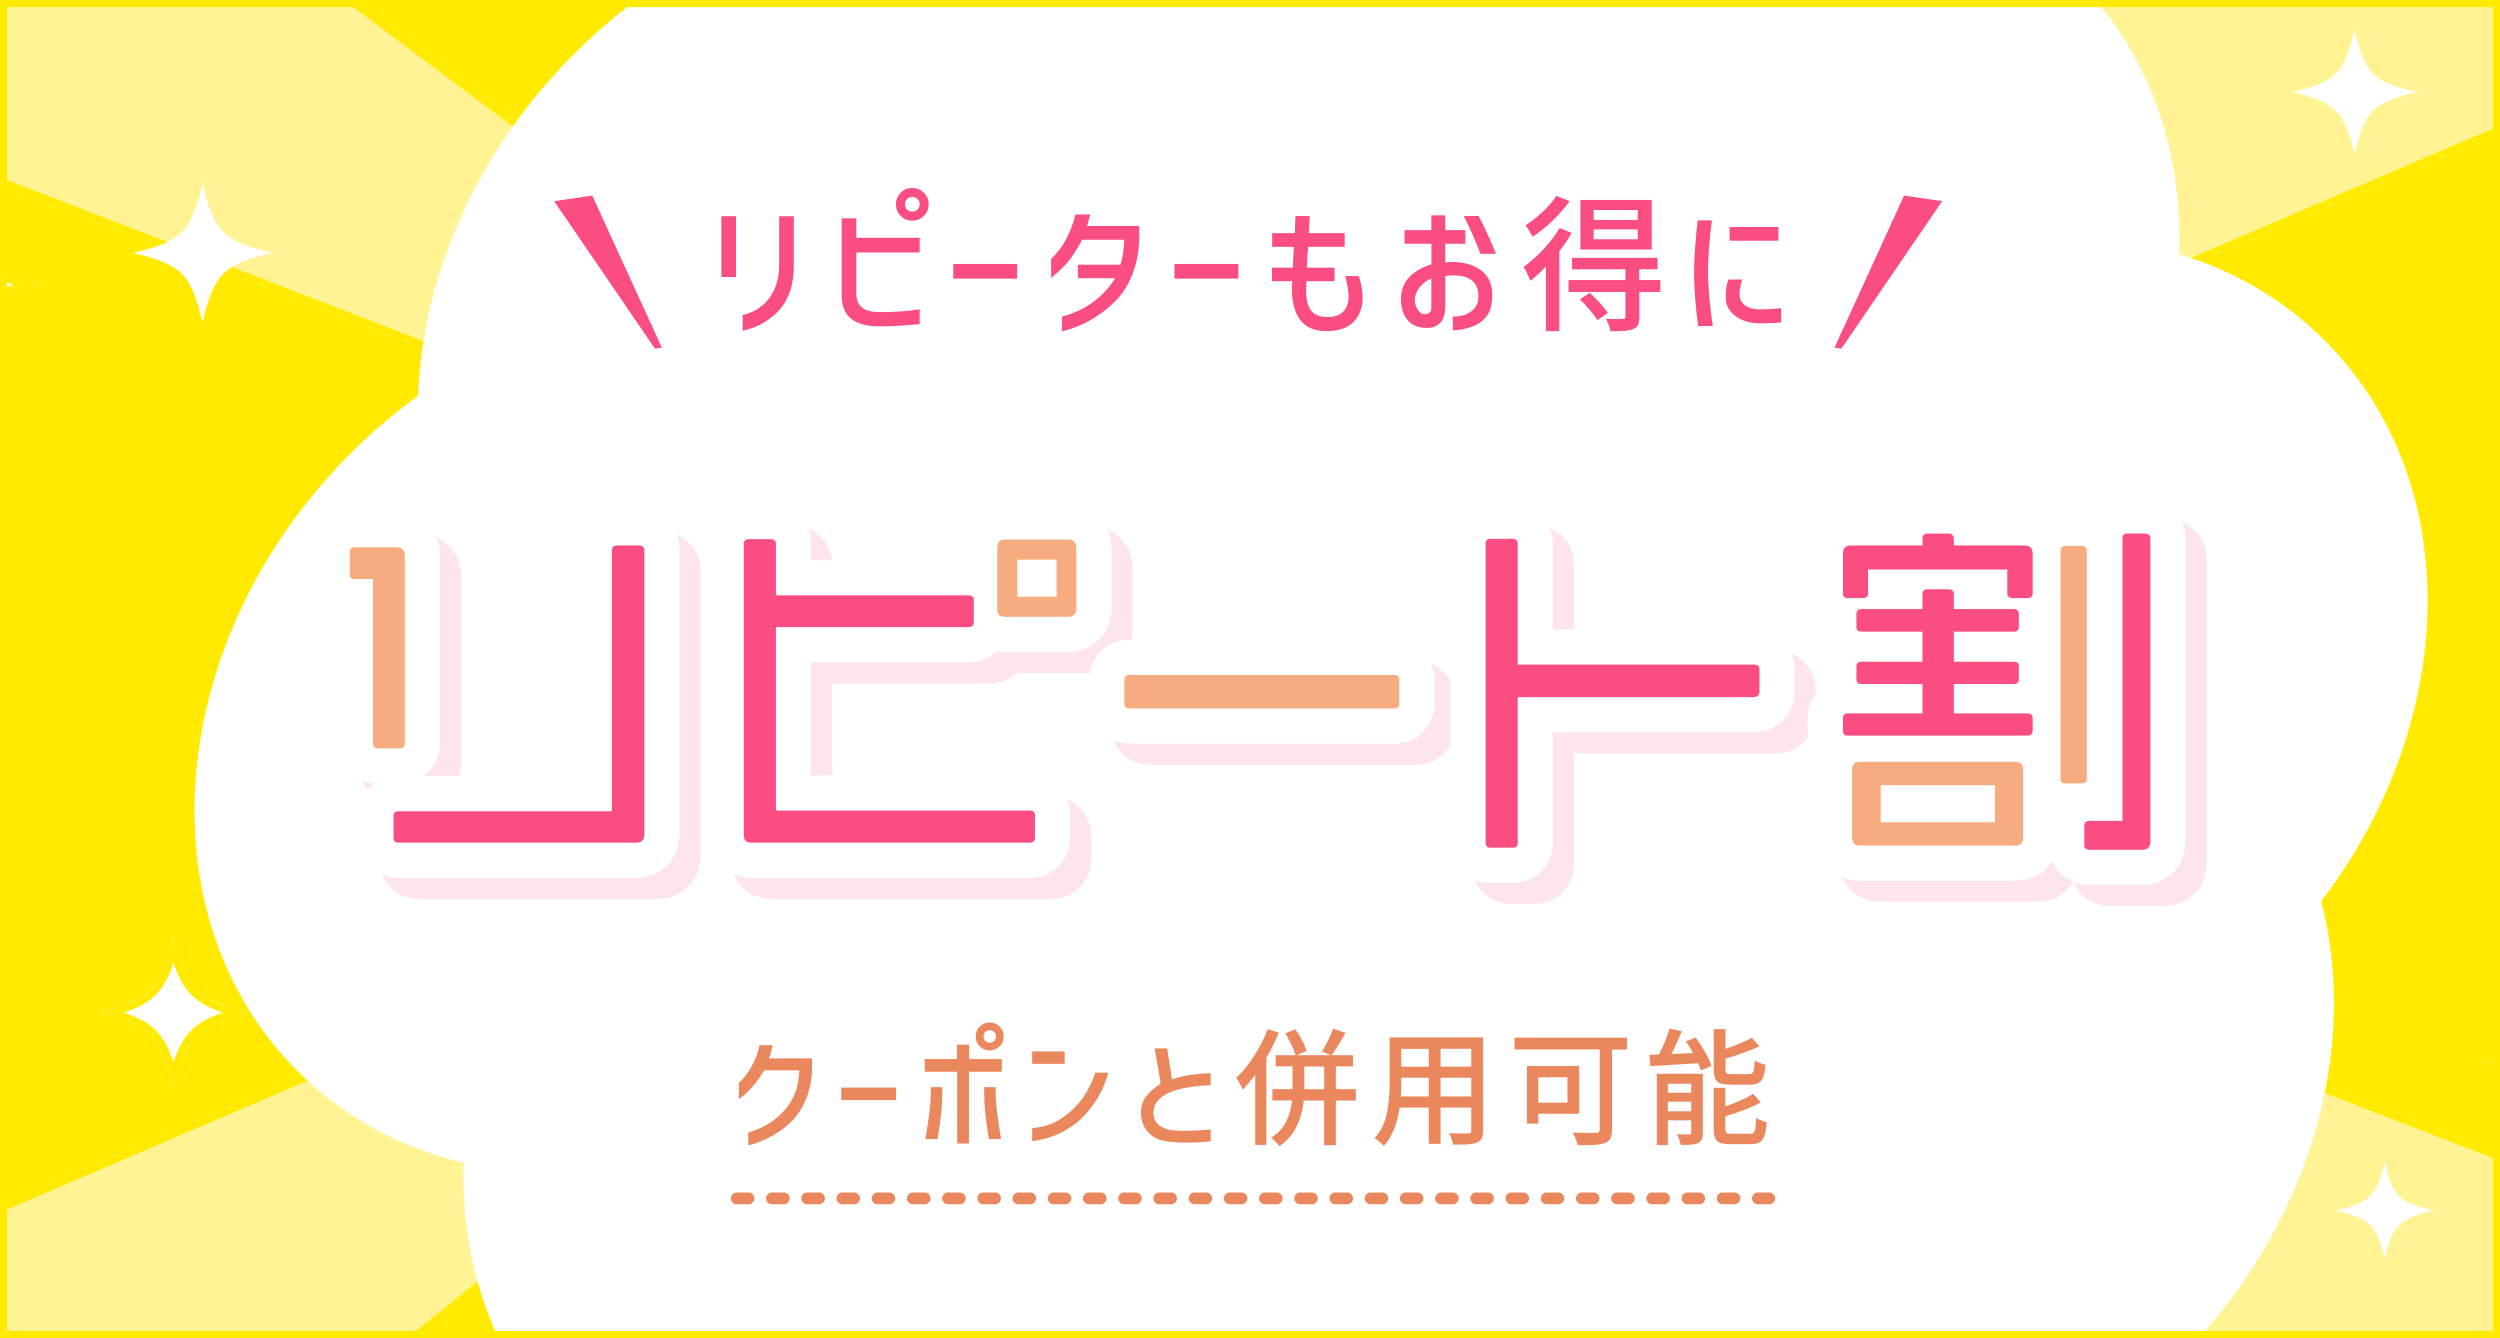 <?xml version="1.0" encoding="UTF-8"?>
<svg xmlns="http://www.w3.org/2000/svg" version="1.1" xmlns:xlink="http://www.w3.org/1999/xlink" viewBox="0 0 355 190">
  <defs>
    <style>
      .cls-1 {
        clip-path: url(#clippath-6);
      }

      .cls-2 {
        clip-path: url(#clippath-7);
      }

      .cls-3 {
        clip-path: url(#clippath-4);
      }

      .cls-4 {
        stroke: #ea875c;
        stroke-dasharray: 1.67 3.33;
        stroke-linecap: round;
        stroke-miterlimit: 10;
        stroke-width: 1.67px;
      }

      .cls-4, .cls-5, .cls-6, .cls-7 {
        fill: none;
      }

      .cls-8 {
        fill: #fa4e83;
      }

      .cls-9 {
        fill: url(#Unnamed_Pattern_17-2);
      }

      .cls-10, .cls-11 {
        fill: #fff;
      }

      .cls-5 {
        stroke: #fff;
      }

      .cls-5, .cls-6 {
        stroke-linejoin: round;
        stroke-width: 10px;
      }

      .cls-6 {
        stroke: #fee4ec;
      }

      .cls-12 {
        fill: #ea875c;
      }

      .cls-13 {
        clip-path: url(#clippath-1);
      }

      .cls-14 {
        isolation: isolate;
      }

      .cls-15 {
        fill: url(#Unnamed_Pattern_17);
      }

      .cls-16 {
        fill: #ffea00;
      }

      .cls-17 {
        clip-path: url(#clippath-5);
      }

      .cls-18 {
        clip-path: url(#clippath-3);
      }

      .cls-19 {
        fill: #fff394;
      }

      .cls-20 {
        fill: #ffea00;
      }

      .cls-11 {
        filter: url(#drop-shadow-2);
      }

      .cls-21 {
        clip-path: url(#clippath-2);
      }

      .cls-22 {
        fill: #f7ac7f;
      }

      .cls-23 {
        clip-path: url(#clippath);
      }
    </style>
    <clipPath id="clippath">
      <rect class="cls-7" width="355" height="190"/>
    </clipPath>
    <clipPath id="clippath-1">
      <rect class="cls-7" x="-21.35" y="-54.14" width="397.7" height="298.28"/>
    </clipPath>
    <pattern id="Unnamed_Pattern_17" data-name="Unnamed Pattern 17" x="0" y="0" width="100" height="100" patternTransform="translate(-6716.79 -7887.23) rotate(-2.66) scale(.12)" patternUnits="userSpaceOnUse" viewBox="0 0 100 100">
      <g>
        <rect class="cls-7" width="100" height="100"/>
        <circle class="cls-10" cx="100" cy="100" r="17.23" transform="translate(-41.42 100) rotate(-45)"/>
        <circle class="cls-10" cx="0" cy="100" r="17.23" transform="translate(-70.71 29.29) rotate(-45)"/>
        <circle class="cls-10" cx="50" cy="50" r="17.23" transform="translate(-20.71 50) rotate(-45)"/>
        <circle class="cls-10" cx="100" cy="0" r="17.23" transform="translate(29.29 70.71) rotate(-45)"/>
        <circle class="cls-10" cx="0" cy="0" r="17.23" transform="translate(0 0) rotate(-45)"/>
      </g>
    </pattern>
    <clipPath id="clippath-2">
      <rect class="cls-7" width="355" height="190"/>
    </clipPath>
    <clipPath id="clippath-3">
      <rect class="cls-7" x="-21.35" y="-54.14" width="397.7" height="298.28"/>
    </clipPath>
    <clipPath id="clippath-4">
      <rect class="cls-7" y="290" width="894" height="190"/>
    </clipPath>
    <clipPath id="clippath-5">
      <rect class="cls-7" y="290" width="894" height="190"/>
    </clipPath>
    <clipPath id="clippath-6">
      <rect class="cls-7" x="-5.09" y="45.94" width="904.17" height="678.13"/>
    </clipPath>
    <pattern id="Unnamed_Pattern_17-2" data-name="Unnamed Pattern 17" patternTransform="translate(-5526.11 -7732.93) rotate(-2.66) scale(.26)" xlink:href="#Unnamed_Pattern_17"/>
    <clipPath id="clippath-7">
      <rect class="cls-7" width="355" height="190"/>
    </clipPath>
    <filter id="drop-shadow-2" x="20.62" y="-39.99" width="324.1" height="260.29" filterUnits="userSpaceOnUse">
      <feOffset dx="7" dy="7"/>
      <feGaussianBlur result="blur" stdDeviation="0"/>
      <feFlood flood-color="#ffd400" flood-opacity="1"/>
      <feComposite in2="blur" operator="in"/>
      <feComposite in="SourceGraphic"/>
    </filter>
  </defs>
  <!-- Generator: Adobe Illustrator 28.7.2, SVG Export Plug-In . SVG Version: 1.2.0 Build 154)  -->
  <g>
    <g id="bg">
      <g class="cls-23">
        <g class="cls-13">
          <rect class="cls-16" x="-21.35" y="-54.14" width="397.7" height="298.28"/>
          <g>
            <polygon class="cls-15" points="2.39 308.49 177.35 95.26 89.36 356.68 2.39 308.49 2.39 308.49"/>
            <polygon class="cls-15" points="-94.95 50.1 177.2 95.01 -93.19 149.51 -94.95 50.1 -94.95 50.1"/>
            <polygon class="cls-15" points="80.16 -163.4 177.34 94.74 -5.05 -112.17 80.16 -163.4 80.16 -163.4"/>
            <polygon class="cls-15" points="352.61 -118.49 177.65 94.74 265.64 -166.68 352.61 -118.49 352.61 -118.49"/>
            <polygon class="cls-15" points="449.95 139.9 177.8 94.99 448.19 40.49 449.95 139.9 449.95 139.9"/>
            <polygon class="cls-15" points="274.84 353.4 177.66 95.26 360.05 302.17 274.84 353.4 274.84 353.4"/>
          </g>
          <g>
            <polygon class="cls-19" points="145.02 367.23 177.51 95.3 219.58 365.91 145.02 367.23 145.02 367.23"/>
            <polygon class="cls-19" points="-74.5 202.99 177.24 95.16 -36.07 266.9 -74.5 202.99 -74.5 202.99"/>
            <polygon class="cls-19" points="-42.02 -69.24 177.24 94.85 -78.15 -4.01 -42.02 -69.24 -42.02 -69.24"/>
            <polygon class="cls-19" points="209.98 -177.23 177.49 94.7 135.42 -175.91 209.98 -177.23 209.98 -177.23"/>
            <polygon class="cls-19" points="429.5 -12.99 177.76 94.84 391.07 -76.9 429.5 -12.99 429.5 -12.99"/>
            <polygon class="cls-19" points="397.02 259.24 177.76 95.15 433.15 194.01 397.02 259.24 397.02 259.24"/>
          </g>
          <path class="cls-10" d="M284.05,110.72c-4.38,1.03-5.21,1.87-6.25,6.25-1.03-4.38-1.87-5.21-6.25-6.25,4.38-1.03,5.21-1.87,6.25-6.25,1.03,4.38,1.87,5.21,6.25,6.25Z"/>
          <path class="cls-10" d="M373.61,150.77c-7.59,1.78-9.03,3.23-10.82,10.82-1.78-7.59-3.23-9.03-10.82-10.82,7.59-1.78,9.03-3.23,10.82-10.82,1.78,7.59,3.23,9.03,10.82,10.82Z"/>
          <path class="cls-10" d="M35.45,143.78c-7.59,1.78-9.03,3.23-10.82,10.82-1.78-7.59-3.23-9.03-10.82-10.82,7.59-1.78,9.03-3.23,10.82-10.82,1.78,7.59,3.23,9.03,10.82,10.82Z"/>
          <path class="cls-10" d="M203.2,26.73c-3.36.79-4,1.43-4.79,4.79-.79-3.36-1.43-4-4.79-4.79,3.36-.79,4-1.43,4.79-4.79.79,3.36,1.43,4,4.79,4.79Z"/>
          <path class="cls-10" d="M297.61,71.57c-3.36.79-4,1.43-4.79,4.79-.79-3.36-1.43-4-4.79-4.79,3.36-.79,4-1.43,4.79-4.79.79,3.36,1.43,4,4.79,4.79Z"/>
          <path class="cls-10" d="M343.19,13.09c-6.21,1.46-7.39,2.64-8.85,8.85-1.46-6.21-2.64-7.39-8.85-8.85,6.21-1.46,7.39-2.64,8.85-8.85,1.46,6.21,2.64,7.39,8.85,8.85Z"/>
          <path class="cls-10" d="M135.22,152.71c-4.69,1.1-5.59,2-6.69,6.69-1.1-4.69-2-5.59-6.69-6.69,4.69-1.1,5.59-2,6.69-6.69,1.1,4.69,2,5.59,6.69,6.69Z"/>
          <path class="cls-10" d="M150.97,12.88c-4.44,1.04-5.28,1.89-6.33,6.33-1.04-4.44-1.89-5.28-6.33-6.33,4.44-1.04,5.28-1.89,6.33-6.33,1.04,4.44,1.89,5.28,6.33,6.33Z"/>
          <path class="cls-10" d="M5.76,40.43c-8.24,1.94-9.81,3.51-11.74,11.74-1.94-8.24-3.51-9.81-11.74-11.74,8.24-1.94,9.81-3.51,11.74-11.74,1.94,8.24,3.51,9.81,11.74,11.74Z"/>
          <path class="cls-10" d="M90.11,79.88c-4.86,1.14-5.78,2.07-6.92,6.92-1.14-4.86-2.07-5.78-6.92-6.92,4.86-1.14,5.78-2.07,6.92-6.92,1.14,4.86,2.07,5.78,6.92,6.92Z"/>
        </g>
      </g>
      <g class="cls-21">
        <g class="cls-18">
          <path class="cls-16" d="M375.35-53.14V243.14H-20.35V-53.14h395.7M376.35-54.14H-21.35V244.14h397.7V-54.14h0Z"/>
          <g>
            <path class="cls-16" d="M174.67,100.12l-85.87,255.1L3.92,308.2,174.67,100.12M177.35,95.26L2.39,308.49l86.97,48.18L177.35,95.26h0Z"/>
            <path class="cls-16" d="M-93.93,51.28l265.58,43.83-263.86,53.19-1.72-97.01M-94.95,50.1l1.76,99.41,270.39-54.5L-94.95,50.1h0Z"/>
            <path class="cls-16" d="M79.65-161.92l94.84,251.91L-3.51-111.93l83.16-49.99M80.16-163.4L-5.05-112.17,177.34,94.74,80.16-163.4h0Z"/>
            <path class="cls-16" d="M266.21-165.22l84.87,47.02L180.33,89.88l85.87-255.1M265.64-166.68L177.65,94.74l174.97-213.23-86.97-48.18h0Z"/>
            <path class="cls-16" d="M447.21,41.71l1.72,97.01-265.58-43.83,263.86-53.19M448.19,40.49l-270.39,54.5,272.15,44.91-1.76-99.41h0Z"/>
            <path class="cls-16" d="M180.51,100.01l177.99,201.92-83.16,49.99-94.84-251.91M177.66,95.26l97.18,258.14,85.21-51.23L177.66,95.26h0Z"/>
          </g>
          <g>
            <path class="cls-16" d="M177.64,102.65l40.78,262.28-72.26,1.28,31.48-263.56M177.51,95.3l-32.48,271.93,74.56-1.32-42.07-270.61h0Z"/>
            <path class="cls-16" d="M170.95,98.94L-35.81,265.4l-37.24-61.94,243.99-104.52M177.24,95.16l-251.74,107.83,38.42,63.91L177.24,95.16h0Z"/>
            <path class="cls-16" d="M-41.7-67.75L170.81,91.29-76.72-4.53l35.03-63.22M-42.02-69.24L-78.15-4.01l255.39,98.87L-42.02-69.24h0Z"/>
            <path class="cls-16" d="M208.85-176.21l-31.48,263.56-40.78-262.28,72.26-1.28M209.98-177.23l-74.56,1.32,42.07,270.61,32.48-271.93h0Z"/>
            <path class="cls-16" d="M390.81-75.4l37.24,61.94-243.99,104.52,206.76-166.46M391.07-76.9L177.76,94.84,429.49-12.99l-38.42-63.91h0Z"/>
            <path class="cls-16" d="M184.19,98.71l247.54,95.83-35.03,63.22L184.19,98.71M177.76,95.15l219.25,164.09,36.14-65.23-255.39-98.87h0Z"/>
          </g>
          <path class="cls-16" d="M277.8,107.82c.64,1.41,1.48,2.26,2.89,2.89-1.41.64-2.26,1.48-2.89,2.89-.64-1.41-1.48-2.26-2.89-2.89,1.41-.64,2.26-1.48,2.89-2.89M277.8,104.47c-1.03,4.38-1.87,5.21-6.25,6.25,4.38,1.03,5.21,1.87,6.25,6.25,1.03-4.38,1.87-5.21,6.25-6.25-4.38-1.03-5.21-1.87-6.25-6.25h0Z"/>
          <path class="cls-16" d="M362.79,143.73c1.33,3.98,3.06,5.71,7.04,7.04-3.98,1.33-5.71,3.06-7.04,7.04-1.33-3.98-3.06-5.71-7.04-7.04,3.98-1.33,5.71-3.06,7.04-7.04M362.79,139.95c-1.78,7.59-3.23,9.03-10.82,10.82,7.59,1.78,9.03,3.23,10.82,10.82,1.78-7.59,3.23-9.03,10.82-10.82-7.59-1.78-9.03-3.23-10.82-10.82h0Z"/>
          <path class="cls-16" d="M24.64,136.75c1.33,3.98,3.06,5.71,7.04,7.04-3.98,1.33-5.71,3.06-7.04,7.04-1.33-3.98-3.06-5.71-7.04-7.04,3.98-1.33,5.71-3.06,7.04-7.04M24.64,132.97c-1.78,7.59-3.23,9.03-10.82,10.82,7.59,1.78,9.03,3.23,10.82,10.82,1.78-7.59,3.23-9.03,10.82-10.82-7.59-1.78-9.03-3.23-10.82-10.82h0Z"/>
          <path class="cls-16" d="M198.41,25.02c.42.76.95,1.29,1.71,1.71-.76.42-1.29.95-1.71,1.71-.42-.76-.95-1.29-1.71-1.71.76-.42,1.29-.95,1.71-1.71M198.41,21.94c-.79,3.36-1.43,4-4.79,4.79,3.36.79,4,1.43,4.79,4.79.79-3.36,1.43-4,4.79-4.79-3.36-.79-4-1.43-4.79-4.79h0Z"/>
          <path class="cls-16" d="M292.82,69.87c.42.76.95,1.29,1.71,1.71-.76.42-1.29.95-1.71,1.71-.42-.76-.95-1.29-1.71-1.71.76-.42,1.29-.95,1.71-1.71M292.82,66.78c-.79,3.36-1.43,4-4.79,4.79,3.36.79,4,1.43,4.79,4.79.79-3.36,1.43-4,4.79-4.79-3.36-.79-4-1.43-4.79-4.79h0Z"/>
          <path class="cls-16" d="M355.13,18.45c1.18,3.42,2.75,4.99,6.17,6.17-3.42,1.18-4.99,2.75-6.17,6.17-1.18-3.42-2.75-4.99-6.17-6.17,3.42-1.18,4.99-2.75,6.17-6.17M355.13,14.73c-1.63,6.94-2.96,8.26-9.9,9.9,6.94,1.63,8.26,2.96,9.9,9.9,1.63-6.94,2.96-8.26,9.9-9.9-6.94-1.63-8.26-2.96-9.9-9.9h0Z"/>
          <path class="cls-16" d="M128.53,149.43c.71,1.64,1.65,2.58,3.28,3.28-1.64.71-2.58,1.65-3.28,3.28-.71-1.64-1.65-2.58-3.28-3.28,1.64-.71,2.58-1.65,3.28-3.28M128.53,146.02c-1.1,4.69-2,5.59-6.69,6.69,4.69,1.1,5.59,2,6.69,6.69,1.1-4.69,2-5.59,6.69-6.69-4.69-1.1-5.59-2-6.69-6.69h0Z"/>
          <path class="cls-16" d="M144.64,9.92c.65,1.45,1.51,2.32,2.97,2.97-1.45.65-2.32,1.51-2.97,2.97-.65-1.45-1.51-2.32-2.97-2.97,1.45-.65,2.32-1.51,2.97-2.97M144.64,6.56c-1.04,4.44-1.89,5.28-6.33,6.33,4.44,1.04,5.28,1.89,6.33,6.33,1.04-4.44,1.89-5.28,6.33-6.33-4.44-1.04-5.28-1.89-6.33-6.33h0Z"/>
          <path class="cls-16" d="M-5.98,32.51c1.47,4.55,3.37,6.45,7.92,7.92-4.55,1.47-6.45,3.37-7.92,7.92-1.47-4.55-3.37-6.45-7.92-7.92,4.55-1.47,6.45-3.37,7.92-7.92M-5.98,28.69c-1.94,8.24-3.51,9.81-11.74,11.74,8.24,1.94,9.81,3.51,11.74,11.74,1.94-8.24,3.51-9.81,11.74-11.74-8.24-1.94-9.81-3.51-11.74-11.74h0Z"/>
          <path class="cls-16" d="M83.18,76.39c.74,1.76,1.73,2.75,3.49,3.49-1.76.74-2.75,1.73-3.49,3.49-.74-1.76-1.73-2.75-3.49-3.49,1.76-.74,2.75-1.73,3.49-3.49M83.18,72.95c-1.14,4.86-2.07,5.78-6.92,6.92,4.86,1.14,5.78,2.07,6.92,6.92,1.14-4.86,2.07-5.78,6.92-6.92-4.86-1.14-5.78-2.07-6.92-6.92h0Z"/>
        </g>
      </g>
      <path class="cls-10" d="M38.66,35.91c-6.94,1.63-8.26,2.96-9.9,9.9-1.63-6.94-2.96-8.26-9.9-9.9,6.94-1.63,8.26-2.96,9.9-9.9,1.63,6.94,2.96,8.26,9.9,9.9Z"/>
      <path class="cls-10" d="M345.54,171.9c-4.85,1.14-5.78,2.07-6.92,6.92-1.14-4.85-2.07-5.78-6.92-6.92,4.85-1.14,5.78-2.07,6.92-6.92,1.14,4.85,2.07,5.78,6.92,6.92Z"/>
      <g class="cls-3">
        <g class="cls-17">
          <g class="cls-1">
            <rect class="cls-20" x="-5.09" y="45.94" width="904.17" height="678.13"/>
            <polygon class="cls-9" points="225.71 -202.47 446.65 384.41 31.98 -86 225.71 -202.47 225.71 -202.47"/>
            <g>
              <polygon class="cls-19" points="-52.07 11.6 446.4 384.67 -134.23 159.9 -52.07 11.6 -52.07 11.6"/>
              <polygon class="cls-19" points="520.84 -233.91 446.99 384.31 351.33 -230.91 520.84 -233.91 520.84 -233.91"/>
            </g>
            <path class="cls-10" d="M238.04,136.75c-18.53,4.36-22.07,7.89-26.43,26.43-4.36-18.53-7.89-22.07-26.43-26.43,18.53-4.36,22.07-7.89,26.43-26.43,4.36,18.53,7.89,22.07,26.43,26.43Z"/>
          </g>
        </g>
      </g>
    </g>
    <g id="image">
      <g class="cls-2">
        <path class="cls-11" d="M323.11,41.34c-5.87-5.87-12.95-9.92-20.66-12.25.51-14.71-4.26-28.75-14.57-39.07-14.23-14.23-35.54-17.89-55.94-11.72-1.03-1.27-2.12-2.51-3.3-3.68-21.79-21.79-60.18-18.82-86.49,6.38-21.49-6.75-48.12.15-67.63,19.67-14.02,14.02-21.53,31.71-22.15,48.53-3.32,2.42-6.53,5.12-9.55,8.15-26.32,26.32-29.72,65.61-7.58,87.74,6.6,6.6,14.72,10.91,23.57,13.04-.39,14.54,4.38,28.38,14.58,38.58,18.87,18.87,50.19,19.17,75.33,2.55,19.01,18.39,50.14,18.45,75.09,1.77,22.7,13.62,55.49,8.1,78.43-14.84,18.78-18.78,25.88-44.16,20.37-65.2,19.66-25.77,20.47-59.68.51-79.64Z"/>
      </g>
    </g>
    <g id="text_xFF08_ol">
      <g id="_2回目からもオトク_" class="cls-14">
        <g class="cls-14">
          <path class="cls-12" d="M109.69,148.41c-.04.26-.1.58-.2.95-.1.37-.19.67-.29.93h6.1v1.71c-.05,1.48-.34,2.86-.88,4.14s-1.21,2.31-2,3.08c-.82.82-1.76,1.52-2.84,2.11s-2.19,1.03-3.33,1.33v-1.84c.83-.25,1.59-.55,2.28-.91.69-.35,1.39-.84,2.1-1.47.85-.77,1.52-1.64,2.01-2.62.49-.98.78-2.25.87-3.83h-4.99c-1.13,1.85-2.33,3.21-3.6,4.09v-2.3c.72-.67,1.34-1.48,1.85-2.43.52-.95.88-1.93,1.08-2.93h1.84Z"/>
          <path class="cls-12" d="M119.46,154.44h7.78v1.78h-7.78v-1.78Z"/>
          <path class="cls-12" d="M142.25,152.19h-4.66v10.19h-1.67v-10.19h-4.61v-1.8h4.57v-2.05h1.75v2.05h4.63v1.8ZM133.82,154.37c-.01,1.49-.07,2.75-.18,3.77-.11,1.03-.28,2.23-.5,3.61h-1.73c.26-1.61.46-2.92.58-3.92.12-1.01.19-2.16.2-3.46h1.64ZM139.13,145.77c.38-.38.85-.58,1.4-.58s1.02.19,1.41.58c.39.39.58.86.58,1.41s-.19,1.02-.58,1.4c-.39.38-.86.58-1.41.58s-1.02-.19-1.4-.58c-.38-.38-.58-.85-.58-1.4s.19-1.03.58-1.42ZM141.44,147.19c0-.26-.09-.48-.26-.65-.17-.17-.39-.25-.64-.25s-.46.08-.63.25-.25.38-.25.65.08.46.25.63.38.25.63.25.46-.08.64-.25c.17-.17.26-.38.26-.63ZM141.37,154.37c.01,1.3.08,2.45.2,3.46.12,1.01.31,2.32.58,3.92h-1.73c-.23-1.38-.4-2.58-.5-3.61-.11-1.03-.17-2.28-.18-3.77h1.64Z"/>
          <path class="cls-12" d="M146.57,149.3h4.61v1.76h-4.61v-1.76ZM157.37,152.32c-.44,1.66-1.14,3.15-2.09,4.48-.95,1.33-1.97,2.38-3.08,3.13-.96.65-1.89,1.13-2.8,1.45-.91.32-1.85.54-2.83.66v-1.85c.83-.06,1.63-.22,2.39-.49.77-.26,1.55-.7,2.34-1.3,1.96-1.44,3.37-3.47,4.23-6.08h1.84Z"/>
          <path class="cls-12" d="M171.91,154.1c-2.65.1-4.67.47-6.05,1.13-1.38.66-2.07,1.6-2.07,2.81,0,.74.27,1.33.81,1.75.42.32.91.54,1.47.64.56.1,1.17.15,1.83.15.78,0,1.58-.02,2.41-.07s1.36-.09,1.6-.13v1.69c-1.19.12-2.33.18-3.42.18-1.52,0-2.68-.1-3.47-.31-.94-.24-1.67-.72-2.21-1.44s-.8-1.55-.8-2.5c0-.89.24-1.65.72-2.29.48-.64,1.18-1.25,2.09-1.84l-.86-5h1.78l.68,4.39c.98-.31,1.89-.52,2.72-.64.83-.11,1.75-.19,2.77-.24v1.71Z"/>
          <path class="cls-12" d="M181.58,146.65c-.47,1.16-1.06,2.36-1.76,3.58v12.35h-1.58v-9.94c-.58.77-1.16,1.46-1.76,2.09-.08-.19-.23-.47-.42-.84-.2-.37-.36-.65-.5-.85.89-.83,1.73-1.85,2.52-3.08s1.44-2.5,1.94-3.82l1.57.5ZM192.52,156.28h-2.83v6.34h-1.66v-6.34h-2.9c-.13,1.32-.46,2.54-.99,3.64-.53,1.11-1.35,2.06-2.47,2.85-.12-.19-.29-.41-.52-.65-.23-.24-.44-.43-.63-.58.98-.62,1.69-1.39,2.13-2.29.44-.9.71-1.9.82-2.99h-2.79v-1.6h2.86v-3.24h-2.39v-1.58h2.83c-.12-.41-.32-.9-.59-1.48-.28-.58-.57-1.12-.88-1.63l1.44-.58c.35.52.67,1.06.97,1.63s.5,1.05.61,1.45l-1.4.61h4.84l-1.24-.52c.29-.47.58-1.01.88-1.63s.53-1.16.7-1.63l1.75.61c-.8,1.43-1.46,2.48-1.96,3.17h3.02v1.58h-2.43v3.24h2.83v1.6ZM185.21,154.68h2.83v-3.24h-2.83v3.24Z"/>
          <path class="cls-12" d="M210.59,160.53c0,.49-.07.87-.2,1.14-.13.27-.36.46-.68.58-.28.11-.63.18-1.05.22s-.98.06-1.67.06h-.65c-.04-.22-.11-.48-.22-.8-.11-.32-.22-.59-.34-.82.46.02,1.1.04,1.93.04h.76c.17,0,.29-.03.35-.1.07-.07.1-.18.1-.35v-3.22h-4.36v5.15h-1.67v-5.15h-4.14c-.34,2.35-1.09,4.17-2.25,5.45-.13-.17-.34-.37-.61-.6-.28-.23-.51-.4-.7-.5.88-.97,1.45-2.12,1.73-3.44.28-1.32.41-2.81.41-4.46v-6.41h13.27v13.19ZM202.89,155.7v-2.66h-3.91v.72c0,.71-.02,1.36-.07,1.94h3.98ZM202.89,148.94h-3.91v2.54h3.91v-2.54ZM208.92,151.47v-2.54h-4.36v2.54h4.36ZM204.56,155.7h4.36v-2.66h-4.36v2.66Z"/>
          <path class="cls-12" d="M231.04,149.03h-2.14v11.38c0,.55-.08.97-.23,1.27-.16.29-.42.5-.79.62-.35.14-.81.23-1.38.27-.57.04-1.39.05-2.46.05-.05-.23-.14-.52-.28-.88-.14-.36-.28-.67-.42-.92.61.04,1.46.05,2.56.05h.74c.2-.01.34-.05.41-.12.07-.07.11-.2.11-.39v-11.34h-12.1v-1.67h15.98v1.67ZM224.24,158.15h-5.8v1.4h-1.62v-8.17h7.42v6.77ZM222.58,152.97h-4.14v3.6h4.14v-3.6Z"/>
          <path class="cls-12" d="M240.78,147.33c.48.65.93,1.35,1.36,2.1.43.75.72,1.4.89,1.95l-1.49.61c-.06-.2-.19-.54-.4-1.01l-6.79.41-.14-1.6,1.37-.05c.29-.58.57-1.2.85-1.87.28-.67.49-1.28.65-1.82l1.75.4c-.44,1.06-.94,2.13-1.49,3.22l3.08-.14c-.38-.68-.73-1.24-1.03-1.66l1.4-.54ZM241.81,160.82c0,.41-.05.73-.15.95-.1.23-.28.41-.53.54-.25.12-.56.2-.93.23-.37.03-.87.04-1.52.04-.05-.22-.12-.47-.23-.76-.1-.29-.21-.54-.33-.76.8.04,1.39.04,1.75.02.12,0,.2-.02.23-.06.04-.04.05-.12.05-.22v-1.71h-3.31v3.51h-1.57v-10.12h6.53v8.33ZM240.15,153.89h-3.31v1.28h3.31v-1.28ZM236.84,157.81h3.31v-1.37h-3.31v1.37ZM245.71,154.01c-.65,0-1.14-.06-1.47-.19s-.56-.34-.69-.65c-.13-.31-.2-.75-.2-1.34v-5.69h1.67v2.81c1.48-.52,2.72-1.04,3.74-1.58l1.08,1.21c-1.33.6-2.94,1.18-4.82,1.75v1.49c0,.3.05.49.16.58.11.08.35.13.72.13h2.45c.23,0,.39-.05.49-.14s.18-.28.23-.54.08-.69.11-1.28c.17.13.4.25.69.37.29.11.57.2.82.24-.06.77-.17,1.35-.31,1.75-.15.4-.37.68-.66.85s-.7.24-1.22.24h-2.79ZM248.48,161.01c.24,0,.42-.06.53-.17.11-.11.2-.32.25-.63.05-.31.09-.79.12-1.47.18.12.42.24.71.36.29.12.55.21.78.27-.07.84-.18,1.48-.33,1.91-.15.43-.37.74-.67.92-.29.18-.71.27-1.25.27h-2.9c-.64,0-1.12-.06-1.46-.19s-.57-.34-.71-.65-.21-.75-.21-1.32v-5.85h1.66v2.66c1.7-.6,3.02-1.2,3.94-1.8l1.08,1.22c-1.07.62-2.74,1.28-5.02,1.96v1.78c0,.3.06.5.17.58.11.09.37.13.77.13h2.54Z"/>
        </g>
      </g>
      <g>
        <g id="_2回目からもオトク_-2" data-name="_2回目からもオトク_" class="cls-14">
          <g class="cls-14">
            <path class="cls-8" d="M102.43,30.7h2.08v8.63h-2.08v-8.63ZM105.45,44.73c1.27-.29,2.35-.87,3.23-1.74.57-.59,1.04-1.32,1.4-2.18.36-.87.54-1.88.56-3.02v-7.08h2.08v7.08c-.01,3.07-.95,5.39-2.81,6.97-.74.63-1.47,1.11-2.18,1.44s-1.47.58-2.27.77v-2.23Z"/>
            <path class="cls-8" d="M119.52,31h2.08v2.77h8.99v2.08h-8.99v6.07c.06.84.36,1.45.9,1.83s1.37.57,2.48.57c2.06,0,3.93-.13,5.61-.4v2.1c-2.02.21-3.78.32-5.29.32l-1.05-.02c-1.54-.08-2.7-.46-3.48-1.13s-1.19-1.67-1.25-2.98v-11.19ZM127.9,27.36c.45-.45.99-.67,1.64-.67s1.19.23,1.65.68c.45.46.68,1,.68,1.65s-.23,1.19-.68,1.64c-.46.45-1,.67-1.65.67s-1.19-.22-1.64-.67c-.45-.45-.67-.99-.67-1.64s.22-1.2.67-1.66ZM130.59,29.02c0-.31-.1-.56-.3-.76-.2-.2-.45-.29-.75-.29s-.54.1-.74.29c-.2.2-.29.45-.29.76s.1.54.29.74c.2.2.44.29.74.29s.54-.1.75-.29c.2-.2.3-.44.3-.74Z"/>
            <path class="cls-8" d="M135.36,37.48h9.07v2.08h-9.07v-2.08Z"/>
            <path class="cls-8" d="M154.82,30.45c-.1.39-.25.94-.46,1.64h7.41v1.93c-.06,1.82-.39,3.49-1,5.01-.61,1.52-1.42,2.78-2.43,3.77-2.17,2.13-4.68,3.55-7.54,4.26v-2.1c3.28-.87,5.8-2.69,7.56-5.46h-5.31v-1.91h6.05c.32-.95.5-2.13.53-3.55h-5.96c-.92,1.74-1.79,3-2.6,3.78-.59.6-1.19,1.15-1.81,1.64v-2.67c.59-.6,1.06-1.16,1.41-1.66.41-.56.79-1.26,1.17-2.11s.66-1.7.87-2.57h2.12Z"/>
            <path class="cls-8" d="M166.77,37.48h9.07v2.08h-9.07v-2.08Z"/>
            <path class="cls-8" d="M180.65,35.05v-1.95h3.21l.1-2.42h2.02l-.13,2.42h5.1v1.95h-5.19c-.04.39-.08.87-.12,1.44-.04.57-.06,1.07-.07,1.52h3.93v1.91h-3.97c-.04.46-.06.9-.06,1.3,0,1.34.24,2.31.72,2.91.48.59,1.27.89,2.36.89.94,0,1.66-.25,2.17-.76.51-.5.77-1.23.77-2.18,0-.66-.15-1.62-.46-2.88h1.93c.35,1.16.53,2.19.53,3.09,0,1.2-.32,2.23-.97,3.07-.84,1.11-2.23,1.66-4.16,1.66-1.68,0-2.92-.52-3.71-1.57-.79-1.05-1.19-2.49-1.19-4.33,0-.52.01-.92.04-1.2h-2.88v-1.91h2.96c0-.18,0-.39.02-.63.01-.24.03-.48.04-.71l.08-1.62h-3.11Z"/>
            <path class="cls-8" d="M203.25,34.61h-3.8v-1.93h3.8v-2.1h1.97v2.1h2.86v1.93h-2.86v2.67c.27-.06.58-.08.95-.08,1.46,0,2.67.29,3.65.86.62.36,1.12.85,1.5,1.46.38.61.58,1.37.58,2.28,0,1.16-.18,2.05-.54,2.68s-.82,1.11-1.38,1.46c-.45.27-1.02.49-1.71.68s-1.35.28-1.98.28v-1.95c.9,0,1.59-.13,2.08-.4.52-.27.91-.59,1.17-.99.26-.39.39-.9.39-1.51,0-1.05-.34-1.82-1.02-2.31-.68-.49-1.68-.69-2.99-.61h-.19c-.13,0-.29.03-.5.08v4.33c-.04,1.05-.24,1.77-.59,2.16-.57.66-1.32.94-2.25.86-.49,0-1.02-.13-1.6-.38-.57-.28-1.03-.75-1.36-1.41-.34-.66-.5-1.42-.5-2.29,0-.67.13-1.33.4-1.97.28-.64.76-1.23,1.45-1.75.69-.52,1.51-.93,2.48-1.23v-2.92ZM203.25,39.52c-.73.34-1.3.78-1.72,1.34-.42.56-.63,1.15-.63,1.76,0,.34.07.67.22.99s.33.57.55.76.42.26.6.23c.04.04.14.04.3,0,.16-.04.31-.13.45-.25s.22-.3.23-.52v-4.31ZM209.97,30.66c.88,1.69,1.7,3.49,2.46,5.38h-2.21c-.62-1.67-1.41-3.46-2.37-5.38h2.12Z"/>
            <path class="cls-8" d="M223.18,33.08c-.39.7-.98,1.57-1.76,2.6v11.34h-1.89v-9.18c-.56.6-1.29,1.28-2.2,2.04-.1-.24-.25-.57-.45-1-.2-.43-.38-.75-.54-.98.95-.67,1.89-1.5,2.82-2.5.93-.99,1.7-2,2.3-3.02l1.72.69ZM222.88,28.56c-.64.92-1.44,1.84-2.39,2.76-.95.92-1.9,1.68-2.86,2.3-.11-.22-.27-.5-.47-.83-.2-.33-.38-.59-.54-.79.84-.55,1.67-1.2,2.49-1.97.82-.77,1.45-1.5,1.88-2.21l1.89.73ZM235.78,41.45h-3v3.55c0,.5-.06.88-.19,1.14-.13.26-.36.45-.69.58-.32.14-.72.23-1.19.26-.47.04-1.14.05-2.01.05-.06-.25-.14-.54-.26-.87s-.24-.63-.37-.89c.81.03,1.36.04,1.66.04l.69-.02c.15-.01.26-.04.31-.08.06-.04.08-.13.08-.25v-3.51h-8.08v-1.68h8.08v-1.53h-7.58v-1.62h12.14v1.62h-2.6v1.53h3v1.68ZM225.74,41.58c.49.45.98.94,1.47,1.47s.86.99,1.11,1.37l-1.47,1.05c-.24-.39-.6-.86-1.07-1.42-.48-.55-.95-1.07-1.43-1.54l1.39-.92ZM234.54,28.39v7.04h-10.12v-7.04h10.12ZM232.56,31.23v-1.41h-6.26v1.41h6.26ZM232.56,33.98v-1.41h-6.26v1.41h6.26Z"/>
            <path class="cls-8" d="M243.08,31.31c-.35,2.7-.53,5.17-.55,7.39.06,2.56.29,5.1.69,7.6h-2.08c-.38-2.79-.57-5.3-.59-7.54.01-2.07.19-4.56.52-7.46h2ZM247.41,39.69c-.11.25-.21.58-.28,1-.08.41-.12.77-.12,1.06,0,.67.25,1.2.74,1.58.49.39,1.18.58,2.06.6,1.09,0,2.13-.06,3.11-.17v2.02c-.15.03-.48.06-.97.08l-2.31.06c-.84-.03-1.6-.2-2.29-.5s-1.23-.72-1.64-1.23c-.41-.51-.62-1.08-.65-1.71-.06-1.08.07-2.01.38-2.79h1.97ZM252.53,32.23v1.95h-6.93v-1.95h6.93Z"/>
          </g>
        </g>
        <g>
          <polygon class="cls-8" points="93.98 49.36 93 49.51 78.69 28.57 84.1 27.77 93.98 49.36"/>
          <polygon class="cls-8" points="260.5 49.36 261.47 49.51 275.79 28.57 270.38 27.77 260.5 49.36"/>
        </g>
      </g>
      <line class="cls-4" x1="104.62" y1="170.17" x2="251.23" y2="170.17"/>
      <g>
        <g>
          <path class="cls-6" d="M93.8,80.46h-3.16c-.5,0-.75.25-.75.7v37.04h-30.31c-.5,0-.7.25-.7.7v3.11c0,.45.25.65.7.65h33.72c.8,0,1.2-.35,1.2-1.25v-40.25c0-.45-.25-.7-.7-.7Z"/>
          <path class="cls-6" d="M60.48,108.57v-26.65c0-.8-.4-1.2-1.15-1.2h-5.97c-.5,0-.7.25-.7.7v3.11c0,.5.25.7.75.7h2.56v23.34c0,.45.25.7.7.7h3.11c.45,0,.7-.25.7-.7Z"/>
          <rect class="cls-6" x="143.89" y="82.47" width="5.57" height="5.27"/>
          <path class="cls-6" d="M149.26,118.1h-36.08v-26.05h27.3c.5,0,.8-.2.8-.7v-3.16c0-.45-.3-.65-.7-.65h-27.4v-7.28c0-.4-.2-.7-.7-.7h-3.21c-.45,0-.65.25-.65.7v41.15c0,.95.25,1.25,1.2,1.25h39.4c.5,0,.75-.25.75-.75v-3.11c0-.4-.2-.7-.7-.7Z"/>
          <path class="cls-6" d="M154.69,79.61h-8.98c-.75,0-1.1.4-1.1,1.15v8.78c0,.65.35,1.05,1.1,1.05h8.98c.7,0,1.15-.4,1.15-1.15v-8.68c0-.75-.45-1.15-1.15-1.15ZM153.04,87.74h-5.57v-5.27h5.57v5.27Z"/>
          <path class="cls-6" d="M201,103.6h-37.64c-.5,0-.7-.25-.7-.75v-3.26c0-.5.2-.75.7-.75h37.64c.45,0,.7.25.7.75v3.26c0,.5-.25.75-.7.75Z"/>
          <path class="cls-6" d="M252.09,101.99h-33.57v20.68c0,.5-.25.7-.7.7h-3.11c-.5,0-.75-.2-.75-.65v-42.46c0-.55.2-.75.7-.75h3.16c.45,0,.7.25.7.75v17.11h33.57c.5,0,.75.2.75.75v3.11c0,.45-.25.75-.75.75Z"/>
          <rect class="cls-6" x="270.06" y="114.49" width="16.21" height="5.27"/>
          <path class="cls-6" d="M299.32,113.54v-32.32c0-.4-.2-.7-.65-.7h-2.36c-.5,0-.7.25-.7.7v32.32c0,.5.2.7.7.7h2.26c.55,0,.75-.25.75-.7Z"/>
          <path class="cls-6" d="M307.65,78.76h-2.56c-.5,0-.7.25-.7.7v40.1h-4.67c-.45,0-.75.25-.75.7v2.76c0,.45.3.65.75.65h7.43c.75,0,1.2-.35,1.2-1.15v-43.06c0-.4-.25-.7-.7-.7Z"/>
          <path class="cls-6" d="M289.18,111.18h-22.08c-.75,0-1.1.35-1.1,1.1v9.64c0,.8.35,1.15,1.15,1.15h22.03c.75,0,1.1-.35,1.1-1.15v-9.59c0-.8-.35-1.15-1.1-1.15ZM286.27,119.76h-16.21v-5.27h16.21v5.27Z"/>
          <path class="cls-6" d="M290.49,80.46h-10.04v-.95c0-.45-.3-.75-.75-.75h-3.01c-.45,0-.7.25-.7.7v1h-10.19c-.75,0-1.1.4-1.1,1.15v5.62c0,.45.2.7.7.7h2.11c.5,0,.75-.25.75-.7v-3.36h19.77v3.36c0,.45.25.7.8.7h2.06c.5,0,.75-.25.75-.7v-5.62c0-.75-.4-1.15-1.15-1.15Z"/>
          <path class="cls-6" d="M290.89,104.3h-10.44v-4.17h8.53c.4,0,.7-.2.7-.7v-1.76c0-.5-.25-.7-.65-.7h-8.58v-4.27h8.53c.4,0,.7-.2.7-.7v-1.76c0-.5-.25-.75-.65-.75h-8.58v-2.11c0-.45-.3-.7-.75-.7h-3.01c-.45,0-.7.25-.7.7v2.11h-8.68c-.45,0-.7.25-.7.75v1.76c0,.5.25.7.75.7h8.63v4.27h-8.68c-.45,0-.7.2-.7.7v1.76c0,.5.25.7.75.7h8.63v4.17h-10.59c-.5,0-.7.25-.7.7v1.71c0,.55.2.75.7.75h25.49c.5,0,.75-.25.75-.75v-1.71c0-.45-.25-.7-.75-.7Z"/>
        </g>
        <g>
          <path class="cls-5" d="M90.8,77.46h-3.16c-.5,0-.75.25-.75.7v37.04h-30.31c-.5,0-.7.25-.7.7v3.11c0,.45.25.65.7.65h33.72c.8,0,1.2-.35,1.2-1.25v-40.25c0-.45-.25-.7-.7-.7Z"/>
          <path class="cls-5" d="M57.48,105.57v-26.65c0-.8-.4-1.2-1.15-1.2h-5.97c-.5,0-.7.25-.7.7v3.11c0,.5.25.7.75.7h2.56v23.34c0,.45.25.7.7.7h3.11c.45,0,.7-.25.7-.7Z"/>
          <rect class="cls-5" x="140.89" y="79.47" width="5.57" height="5.27"/>
          <path class="cls-5" d="M146.26,115.1h-36.08v-26.05h27.3c.5,0,.8-.2.8-.7v-3.16c0-.45-.3-.65-.7-.65h-27.4v-7.28c0-.4-.2-.7-.7-.7h-3.21c-.45,0-.65.25-.65.7v41.15c0,.95.25,1.25,1.2,1.25h39.4c.5,0,.75-.25.75-.75v-3.11c0-.4-.2-.7-.7-.7Z"/>
          <path class="cls-5" d="M151.69,76.61h-8.98c-.75,0-1.1.4-1.1,1.15v8.78c0,.65.35,1.05,1.1,1.05h8.98c.7,0,1.15-.4,1.15-1.15v-8.68c0-.75-.45-1.15-1.15-1.15ZM150.04,84.74h-5.57v-5.27h5.57v5.27Z"/>
          <path class="cls-5" d="M198,100.6h-37.64c-.5,0-.7-.25-.7-.75v-3.26c0-.5.2-.75.7-.75h37.64c.45,0,.7.25.7.75v3.26c0,.5-.25.75-.7.75Z"/>
          <path class="cls-5" d="M249.09,98.99h-33.57v20.68c0,.5-.25.7-.7.7h-3.11c-.5,0-.75-.2-.75-.65v-42.46c0-.55.2-.75.7-.75h3.16c.45,0,.7.25.7.75v17.11h33.57c.5,0,.75.2.75.75v3.11c0,.45-.25.75-.75.75Z"/>
          <rect class="cls-5" x="267.06" y="111.49" width="16.21" height="5.27"/>
          <path class="cls-5" d="M296.32,110.54v-32.32c0-.4-.2-.7-.65-.7h-2.36c-.5,0-.7.25-.7.7v32.32c0,.5.2.7.7.7h2.26c.55,0,.75-.25.75-.7Z"/>
          <path class="cls-5" d="M304.65,75.76h-2.56c-.5,0-.7.25-.7.7v40.1h-4.67c-.45,0-.75.25-.75.7v2.76c0,.45.3.65.75.65h7.43c.75,0,1.2-.35,1.2-1.15v-43.06c0-.4-.25-.7-.7-.7Z"/>
          <path class="cls-5" d="M286.18,108.18h-22.08c-.75,0-1.1.35-1.1,1.1v9.64c0,.8.35,1.15,1.15,1.15h22.03c.75,0,1.1-.35,1.1-1.15v-9.59c0-.8-.35-1.15-1.1-1.15ZM283.27,116.76h-16.21v-5.27h16.21v5.27Z"/>
          <path class="cls-5" d="M287.49,77.46h-10.04v-.95c0-.45-.3-.75-.75-.75h-3.01c-.45,0-.7.25-.7.7v1h-10.19c-.75,0-1.1.4-1.1,1.15v5.62c0,.45.2.7.7.7h2.11c.5,0,.75-.25.75-.7v-3.36h19.77v3.36c0,.45.25.7.8.7h2.06c.5,0,.75-.25.75-.7v-5.62c0-.75-.4-1.15-1.15-1.15Z"/>
          <path class="cls-5" d="M287.89,101.3h-10.44v-4.17h8.53c.4,0,.7-.2.7-.7v-1.76c0-.5-.25-.7-.65-.7h-8.58v-4.27h8.53c.4,0,.7-.2.7-.7v-1.76c0-.5-.25-.75-.65-.75h-8.58v-2.11c0-.45-.3-.7-.75-.7h-3.01c-.45,0-.7.25-.7.7v2.11h-8.68c-.45,0-.7.25-.7.75v1.76c0,.5.25.7.75.7h8.63v4.27h-8.68c-.45,0-.7.2-.7.7v1.76c0,.5.25.7.75.7h8.63v4.17h-10.59c-.5,0-.7.25-.7.7v1.71c0,.55.2.75.7.75h25.49c.5,0,.75-.25.75-.75v-1.71c0-.45-.25-.7-.75-.7Z"/>
        </g>
        <g>
          <path class="cls-8" d="M90.8,77.46h-3.16c-.5,0-.75.25-.75.7v37.04h-30.31c-.5,0-.7.25-.7.7v3.11c0,.45.25.65.7.65h33.72c.8,0,1.2-.35,1.2-1.25v-40.25c0-.45-.25-.7-.7-.7Z"/>
          <path class="cls-22" d="M57.48,105.57v-26.65c0-.8-.4-1.2-1.15-1.2h-5.97c-.5,0-.7.25-.7.7v3.11c0,.5.25.7.75.7h2.56v23.34c0,.45.25.7.7.7h3.11c.45,0,.7-.25.7-.7Z"/>
          <path class="cls-8" d="M146.26,115.1h-36.08v-26.05h27.3c.5,0,.8-.2.8-.7v-3.16c0-.45-.3-.65-.7-.65h-27.4v-7.28c0-.4-.2-.7-.7-.7h-3.21c-.45,0-.65.25-.65.7v41.15c0,.95.25,1.25,1.2,1.25h39.4c.5,0,.75-.25.75-.75v-3.11c0-.4-.2-.7-.7-.7Z"/>
          <path class="cls-22" d="M151.69,76.61h-8.98c-.75,0-1.1.4-1.1,1.15v8.78c0,.65.35,1.05,1.1,1.05h8.98c.7,0,1.15-.4,1.15-1.15v-8.68c0-.75-.45-1.15-1.15-1.15ZM150.04,84.74h-5.57v-5.27h5.57v5.27Z"/>
          <path class="cls-22" d="M198,100.6h-37.64c-.5,0-.7-.25-.7-.75v-3.26c0-.5.2-.75.7-.75h37.64c.45,0,.7.25.7.75v3.26c0,.5-.25.75-.7.75Z"/>
          <path class="cls-8" d="M249.09,98.99h-33.57v20.68c0,.5-.25.7-.7.7h-3.11c-.5,0-.75-.2-.75-.65v-42.46c0-.55.2-.75.7-.75h3.16c.45,0,.7.25.7.75v17.11h33.57c.5,0,.75.2.75.75v3.11c0,.45-.25.75-.75.75Z"/>
          <path class="cls-22" d="M296.32,110.54v-32.32c0-.4-.2-.7-.65-.7h-2.36c-.5,0-.7.25-.7.7v32.32c0,.5.2.7.7.7h2.26c.55,0,.75-.25.75-.7Z"/>
          <path class="cls-8" d="M304.65,75.76h-2.56c-.5,0-.7.25-.7.7v40.1h-4.67c-.45,0-.75.25-.75.7v2.76c0,.45.3.65.75.65h7.43c.75,0,1.2-.35,1.2-1.15v-43.06c0-.4-.25-.7-.7-.7Z"/>
          <path class="cls-22" d="M286.18,108.18h-22.08c-.75,0-1.1.35-1.1,1.1v9.64c0,.8.35,1.15,1.15,1.15h22.03c.75,0,1.1-.35,1.1-1.15v-9.59c0-.8-.35-1.15-1.1-1.15ZM283.27,116.76h-16.21v-5.27h16.21v5.27Z"/>
          <path class="cls-8" d="M287.49,77.46h-10.04v-.95c0-.45-.3-.75-.75-.75h-3.01c-.45,0-.7.25-.7.7v1h-10.19c-.75,0-1.1.4-1.1,1.15v5.62c0,.45.2.7.7.7h2.11c.5,0,.75-.25.75-.7v-3.36h19.77v3.36c0,.45.25.7.8.7h2.06c.5,0,.75-.25.75-.7v-5.62c0-.75-.4-1.15-1.15-1.15Z"/>
          <path class="cls-8" d="M287.89,101.3h-10.44v-4.17h8.53c.4,0,.7-.2.7-.7v-1.76c0-.5-.25-.7-.65-.7h-8.58v-4.27h8.53c.4,0,.7-.2.7-.7v-1.76c0-.5-.25-.75-.65-.75h-8.58v-2.11c0-.45-.3-.7-.75-.7h-3.01c-.45,0-.7.25-.7.7v2.11h-8.68c-.45,0-.7.25-.7.75v1.76c0,.5.25.7.75.7h8.63v4.27h-8.68c-.45,0-.7.2-.7.7v1.76c0,.5.25.7.75.7h8.63v4.17h-10.59c-.5,0-.7.25-.7.7v1.71c0,.55.2.75.7.75h25.49c.5,0,.75-.25.75-.75v-1.71c0-.45-.25-.7-.75-.7Z"/>
        </g>
      </g>
    </g>
    <g id="waku">
      <path class="cls-16" d="M354,1v188H1V1h353M355,0H0v190h355V0h0Z"/>
      <path class="cls-16" d="M354,1v188H1V1h353M355,0H0v190h355V0h0Z"/>
    </g>
  </g>
</svg>